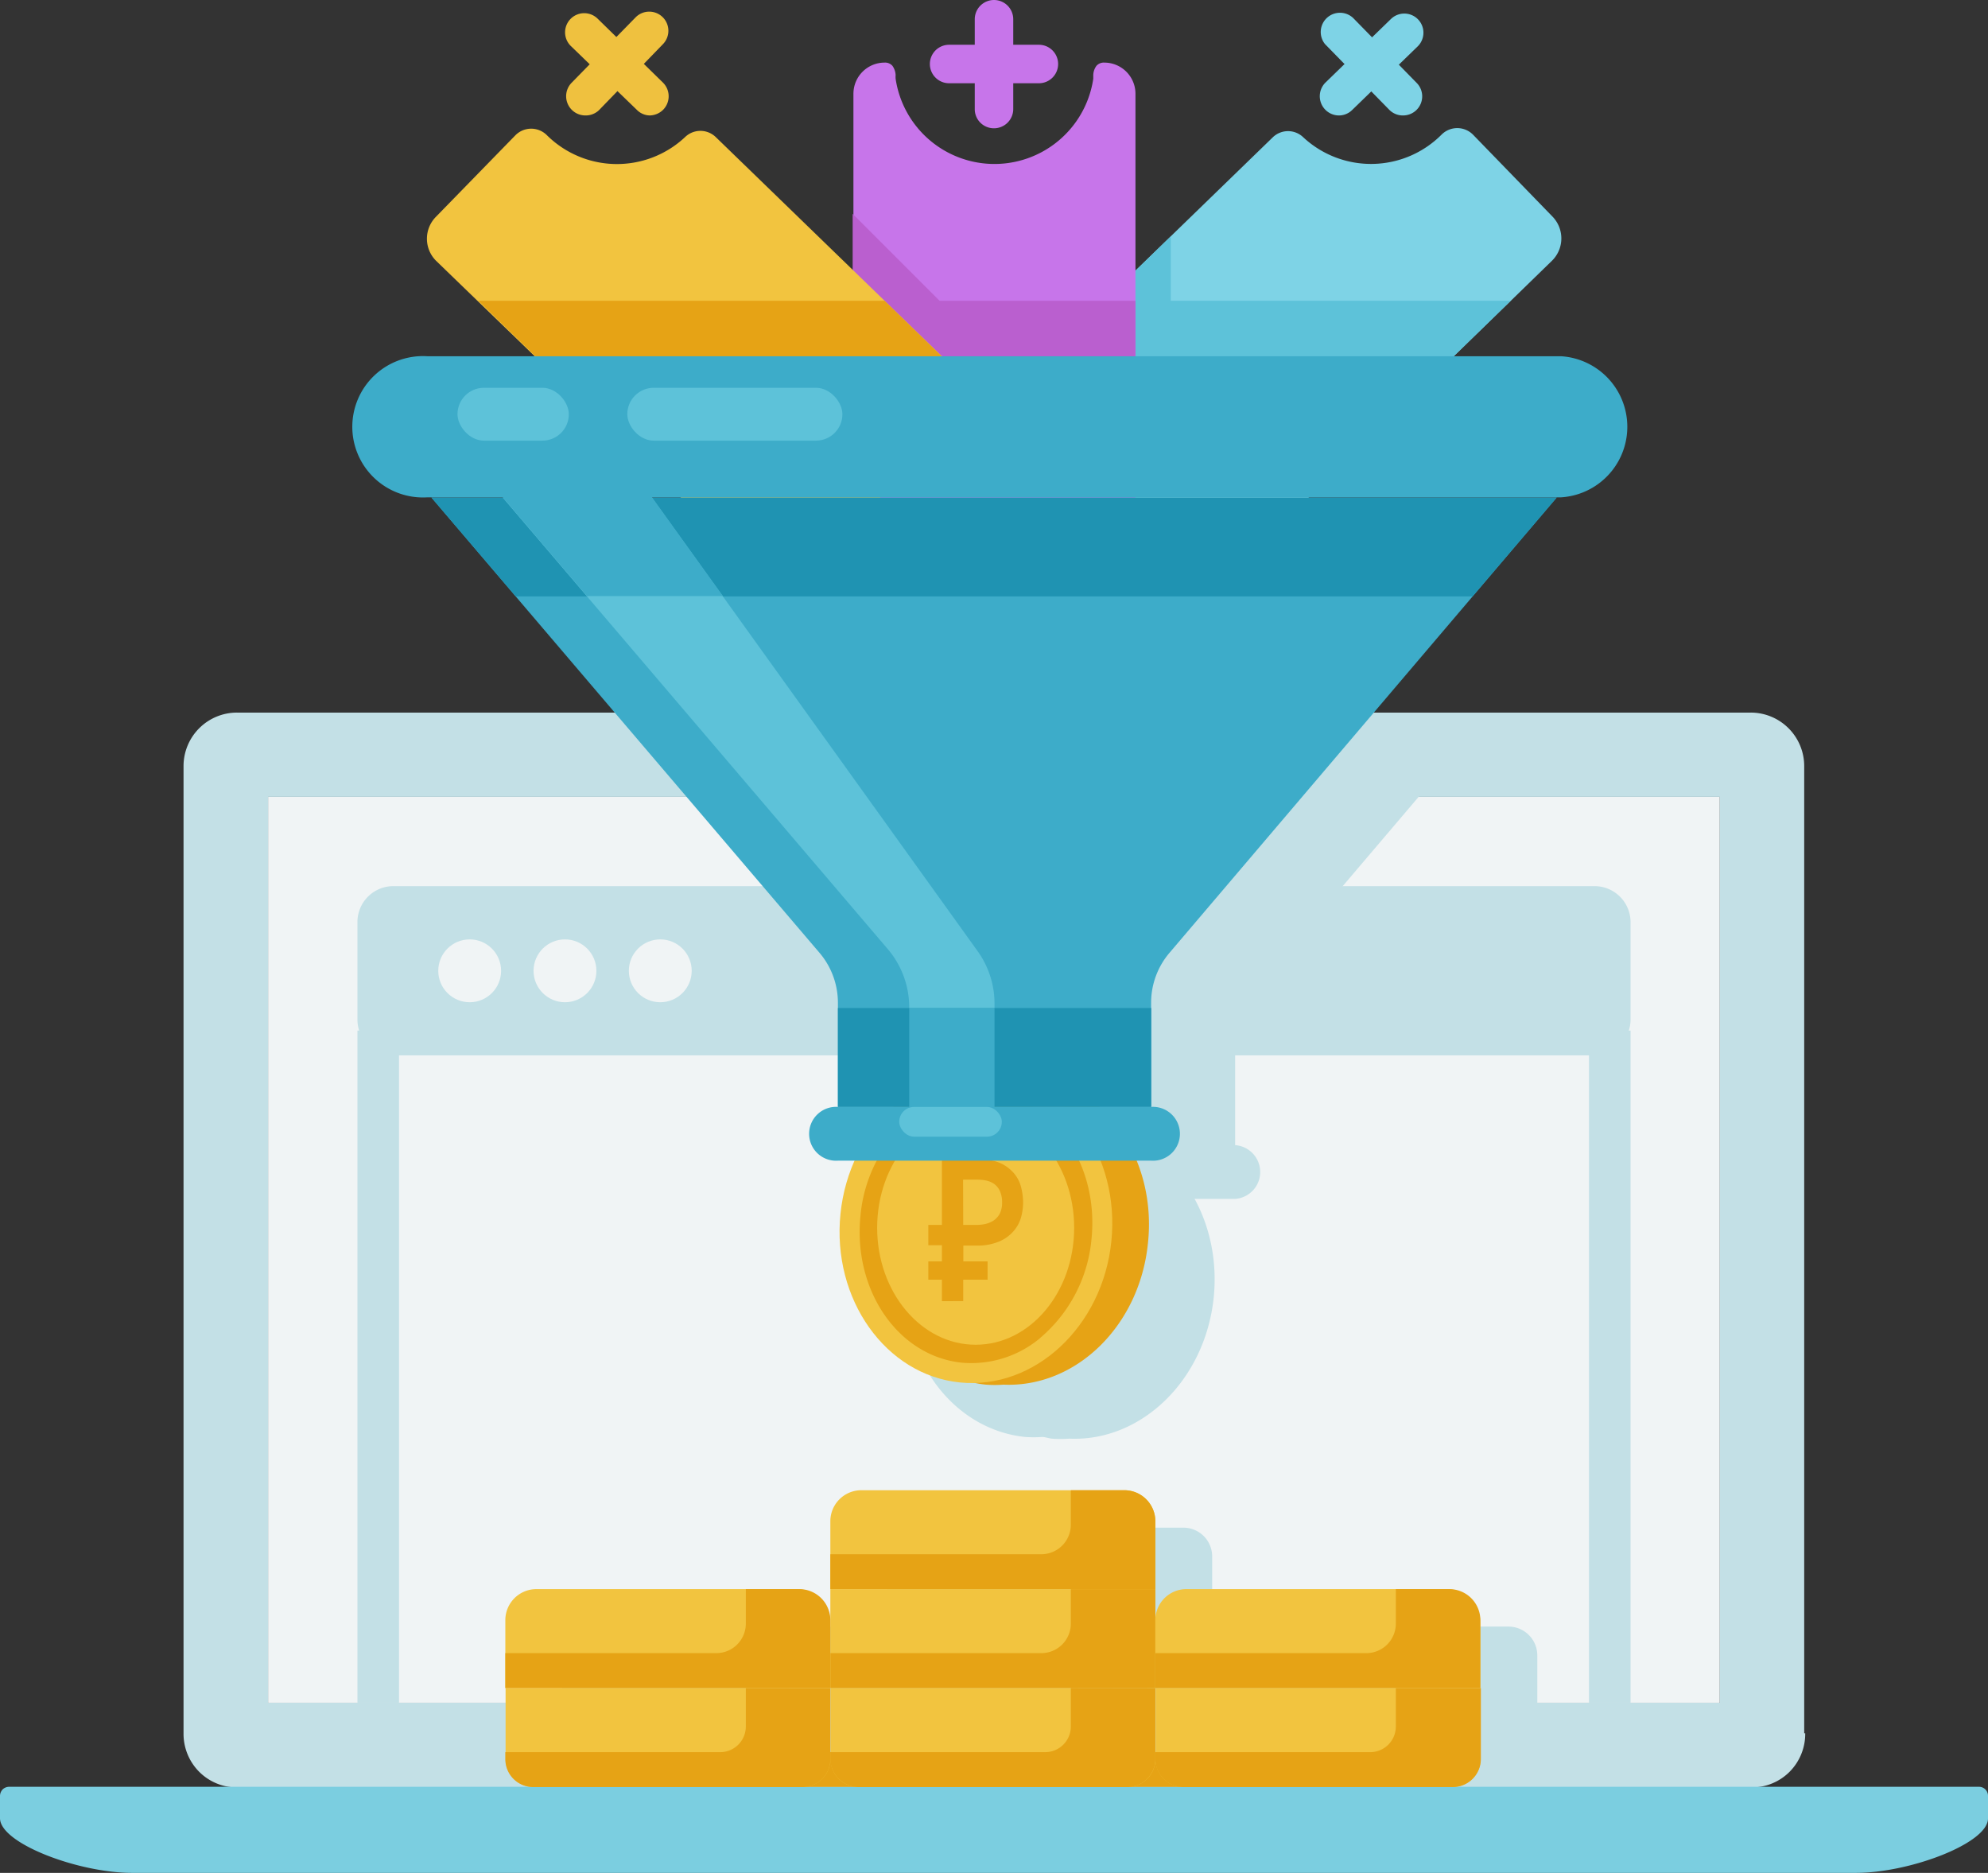 <svg id="Layer_1" data-name="Layer 1" xmlns="http://www.w3.org/2000/svg" viewBox="0 0 155 146"><rect x="0" y="0" width="155" height="146" fill="#333333" stroke="none"/><defs><style>.cls-1{fill:#f0f4f5;}.cls-2{fill:#c3e0e6;}.cls-3{fill:#7bcee0;}.cls-4{fill:#7ed3e6;}.cls-5{fill:#5dc2d9;}.cls-6{fill:#c775ea;}.cls-7{fill:#efc13f;}.cls-8{fill:#ba5fcf;}.cls-9{fill:#f2c43f;}.cls-10{fill:#e6a315;}.cls-11{fill:#3dacc9;}.cls-12{fill:#1f93b2;}</style></defs><title>Conversion_Widgets</title><rect class="cls-1" x="20.9" y="62.12" width="113.19" height="70.62"/><path class="cls-2" d="M119.86,139.3v-4.79h0v-5.46a2.25,2.25,0,0,0-2.25-2.25H96.93a2.42,2.42,0,0,0-2.42,2.42v-7.88a2.24,2.24,0,0,0-2.24-2.25H71.42a2.25,2.25,0,0,0-2.25,2.25v7.88a2.41,2.41,0,0,0-2.41-2.42H46.08a2.25,2.25,0,0,0-2.25,2.25v5.46h0v4.79Z"/><path class="cls-2" d="M96.3,89.27V78.94l16.51-19.41H55.32L71.87,78.94V89.27a2.1,2.1,0,0,0,0,4.19H96.3a2.1,2.1,0,0,0,0-4.19Z"/><path class="cls-2" d="M140.67,135.12V59.72a4.17,4.17,0,0,0-4.18-4.17h-118a4.17,4.17,0,0,0-4.18,4.17v75.4a4.2,4.2,0,0,0,1.22,3,4.16,4.16,0,0,0,3,1.22h118a4.16,4.16,0,0,0,3-1.22,4.2,4.2,0,0,0,1.22-3Zm-6.58-2.38H20.9V62.12H134.09Z"/><path class="cls-3" d="M155,141.75V140a.7.7,0,0,0-.71-.71H.71a.74.74,0,0,0-.5.2A.75.75,0,0,0,0,140v1.74H0C0,143.7,6.11,146,10.29,146H144.71c4.18,0,10.29-2.3,10.29-4.24h0Z"/><path class="cls-2" d="M124.25,69.08H30.74a2.8,2.8,0,0,0-2.87,2.72v7.75a2.78,2.78,0,0,0,2.87,2.72h93.51a2.8,2.8,0,0,0,2.88-2.72V71.8A2.81,2.81,0,0,0,124.25,69.08Z"/><rect class="cls-2" x="27.87" y="80.34" width="3.24" height="52.4"/><rect class="cls-2" x="123.89" y="80.34" width="3.24" height="52.4"/><circle class="cls-1" cx="36.62" cy="75.68" r="2.45"/><circle class="cls-1" cx="44.05" cy="75.68" r="2.45"/><circle class="cls-1" cx="51.48" cy="75.68" r="2.45"/><path class="cls-4" d="M121.05,16.89l-6.2-6.39a1.73,1.73,0,0,0-2.46,0,7.76,7.76,0,0,1-10.78.2,1.71,1.71,0,0,0-2.37,0L80.38,29a2.43,2.43,0,0,0,0,3.44l12,12.34a2.44,2.44,0,0,0,3.44.05L121,20.33A2.44,2.44,0,0,0,121.05,16.89Z"/><polygon class="cls-5" points="117.78 23.45 91.28 23.45 91.28 18.43 86.59 22.99 86.59 23.45 86.11 23.45 81.72 27.72 83.03 28.53 112.55 28.53 117.78 23.45"/><path class="cls-6" d="M86.1,4.88a.76.76,0,0,0-.61.25,1.26,1.26,0,0,0-.25.72s0,.22,0,.29a7.79,7.79,0,0,1-15.41,0,2.16,2.16,0,0,1,0-.29,1.35,1.35,0,0,0-.25-.72.76.76,0,0,0-.61-.25,2.43,2.43,0,0,0-2.43,2.43v35.2a2.43,2.43,0,0,0,2.43,2.43H86.1a2.43,2.43,0,0,0,2.43-2.43V7.31A2.43,2.43,0,0,0,86.1,4.88Z"/><path class="cls-6" d="M77.5,10A1.49,1.49,0,0,1,76,8.5v-7a1.5,1.5,0,0,1,3,0v7A1.5,1.5,0,0,1,77.5,10Z"/><path class="cls-6" d="M81,6.49H74a1.5,1.5,0,0,1,0-3h7a1.5,1.5,0,0,1,0,3Z"/><path class="cls-7" d="M45.63,9a1.5,1.5,0,0,1-1.08-2.53l5-5.11a1.49,1.49,0,0,1,2.14,2.08L46.7,8.59A1.5,1.5,0,0,1,45.63,9Z"/><path class="cls-7" d="M50.66,9a1.45,1.45,0,0,1-1-.43L44.51,3.59a1.49,1.49,0,1,1,2.08-2.14l5.11,5a1.5,1.5,0,0,1,0,2.11A1.53,1.53,0,0,1,50.66,9Z"/><path class="cls-4" d="M109.38,9a1.48,1.48,0,0,1-1.07-.45l-5-5.11A1.5,1.5,0,0,1,105.5,1.4l5,5.11A1.49,1.49,0,0,1,109.38,9Z"/><path class="cls-4" d="M104.35,9a1.5,1.5,0,0,1-1-2.57l5.1-4.95a1.49,1.49,0,1,1,2.08,2.14l-5.1,4.95A1.47,1.47,0,0,1,104.35,9Z"/><polygon class="cls-8" points="88.53 23.45 73.26 23.45 66.48 16.67 66.48 27.3 67.75 28.53 71.15 28.53 81.11 38.49 81 31.2 78.33 28.53 88.53 28.53 88.53 23.45"/><path class="cls-9" d="M74.7,29,55.8,10.68a1.72,1.72,0,0,0-2.38,0,7.76,7.76,0,0,1-10.78-.14,1.73,1.73,0,0,0-2.45,0L34,16.89a2.43,2.43,0,0,0,0,3.44L59.34,44.84a2.44,2.44,0,0,0,3.44-.05l12-12.34A2.44,2.44,0,0,0,74.7,29Z"/><polygon class="cls-10" points="42.53 28.53 74.2 28.53 68.97 23.45 37.3 23.45 42.53 28.53"/><rect class="cls-2" x="75.53" y="74.75" width="4.24" height="15.04" rx="2.12"/><path class="cls-2" d="M85.31,88a11.54,11.54,0,0,0-1.31,0l.08,0a8.63,8.63,0,0,0-.88,0c-.26,0-.52-.1-.79-.13-5.83-.6-11.11,4.32-11.79,11s3.49,12.55,9.32,13.15a9.46,9.46,0,0,0,1.3,0c.25,0,.5.1.76.13a9,9,0,0,0,1.37,0c5.61.25,10.59-4.55,11.26-11C95.31,94.47,91.14,88.58,85.31,88Z"/><path class="cls-10" d="M80.22,83.79a11.36,11.36,0,0,0-1.3,0l.08,0c-.31,0-.61,0-.92,0,5.15,1.26,8.67,6.76,8,12.92s-5.2,10.83-10.49,11a8,8,0,0,0,1.28.23,9,9,0,0,0,1.37,0c5.62.25,10.6-4.55,11.26-11C90.23,90.28,86.05,84.39,80.22,83.79Z"/><path class="cls-9" d="M77.33,83.62c5.83.6,10,6.49,9.32,13.15s-6,11.58-11.8,11-10-6.49-9.32-13.15,6-11.58,11.8-11"/><path class="cls-10" d="M81.11,104.3a8.37,8.37,0,0,1-6.1,1.93c-5-.51-8.51-5.65-7.92-11.46a11.39,11.39,0,0,1,4-7.69,8.33,8.33,0,0,1,6.09-1.93c5,.51,8.52,5.65,7.92,11.46a11.44,11.44,0,0,1-4,7.69"/><ellipse class="cls-9" cx="76.07" cy="95.71" rx="7.68" ry="9.12"/><path class="cls-10" d="M77,99.76h-1.9v1.67H73.44V99.76H72.38V98.33h1.06V97.07H72.38V95.49h1.06V90.35h2.73a4.44,4.44,0,0,1,1.8.31,3.05,3.05,0,0,1,1.1.82,2.66,2.66,0,0,1,.55,1.1,4.83,4.83,0,0,1,.15,1.18,4.41,4.41,0,0,1-.17,1.17A2.76,2.76,0,0,1,79,96a3,3,0,0,1-1.12.79,4.35,4.35,0,0,1-1.77.31h-1v1.23H77Zm-1.9-4.27h1.06a3.79,3.79,0,0,0,.65-.07,2.1,2.1,0,0,0,.64-.26,1.56,1.56,0,0,0,.49-.53,1.88,1.88,0,0,0,.19-.88,2.09,2.09,0,0,0-.17-.9,1.36,1.36,0,0,0-.44-.55,1.72,1.72,0,0,0-.62-.27,3.35,3.35,0,0,0-.71-.07H75.09Z"/><path class="cls-11" d="M33.64,38.79,63.89,74.27a6,6,0,0,1,1.44,3.89v8.13H89.75V78.16a6,6,0,0,1,1.43-3.88l30.19-35.49Z"/><polygon class="cls-12" points="114.81 46.49 121.37 38.79 33.64 38.79 40.21 46.49 114.81 46.49"/><rect class="cls-12" x="65.33" y="78.58" width="24.43" height="7.71"/><path class="cls-11" d="M89.75,86.29H77.54V78.58H70.89v7.71H65.33a2.1,2.1,0,1,0,0,4.19H89.75a2.1,2.1,0,1,0,0-4.19Z"/><path class="cls-5" d="M50.83,38.79H39.2L69.23,74a7,7,0,0,1,1.66,4.5v.07h6.65v-.4a7,7,0,0,0-1.3-4Z"/><path class="cls-11" d="M121.7,27.77H33.31a5.51,5.51,0,1,0,0,11H39.2l6.57,7.7h10.6l-5.54-7.7H121.7a5.51,5.51,0,0,0,0-11Z"/><rect class="cls-5" x="48.91" y="30.23" width="16.77" height="4.12" rx="2.06"/><rect class="cls-5" x="35.67" y="30.23" width="8.68" height="4.12" rx="2.06"/><rect class="cls-10" x="59.82" y="136.58" width="39.58" height="2.72"/><path class="cls-9" d="M62.58,139.3h-21a2.16,2.16,0,0,1-2.16-2.16v-5.55H64.74v5.55A2.16,2.16,0,0,1,62.58,139.3Z"/><path class="cls-9" d="M113.26,139.3h-21a2.16,2.16,0,0,1-2.16-2.16v-5.55h25.34v5.55A2.16,2.16,0,0,1,113.26,139.3Z"/><path class="cls-9" d="M87.92,139.3h-21a2.16,2.16,0,0,1-2.16-2.16v-5.55H90.08v5.55A2.16,2.16,0,0,1,87.92,139.3Z"/><path class="cls-9" d="M64.74,123.88H90.08v7.71H64.74Z"/><path class="cls-10" d="M58.15,131.59v3a2,2,0,0,1-2,2H39.4v.55a2.17,2.17,0,0,0,2.17,2.17h21a2.17,2.17,0,0,0,2.17-2.17v-5.54Z"/><path class="cls-10" d="M108.83,131.59v3a2,2,0,0,1-2,2H90.08v.53a2.19,2.19,0,0,0,2.19,2.19h21a2.19,2.19,0,0,0,2.19-2.19v-5.52Z"/><path class="cls-10" d="M83.49,131.59v3a2,2,0,0,1-2,2H64.74v.52a2.21,2.21,0,0,0,2.2,2.2H87.88a2.19,2.19,0,0,0,2.2-2.2v-5.51Z"/><path class="cls-10" d="M83.49,123.88v2.69a2.3,2.3,0,0,1-2.3,2.3H64.74v2.72H90.08v-7.71Z"/><path class="cls-9" d="M41.82,123.88H62.13a2.61,2.61,0,0,1,2.61,2.61v5.1H39.4V126.3A2.42,2.42,0,0,1,41.82,123.88Z"/><path class="cls-10" d="M58.15,123.88v2.69a2.3,2.3,0,0,1-2.3,2.3H39.4v2.72H64.74V126.3a2.42,2.42,0,0,0-2.42-2.42Z"/><path class="cls-9" d="M92.5,123.88h20.31a2.61,2.61,0,0,1,2.61,2.61v5.1H90.08V126.3A2.42,2.42,0,0,1,92.5,123.88Z"/><path class="cls-10" d="M108.83,123.88v2.69a2.3,2.3,0,0,1-2.3,2.3H90.08v2.72h25.34V126.3a2.42,2.42,0,0,0-2.42-2.42Z"/><path class="cls-9" d="M67.16,116.17h20.5a2.42,2.42,0,0,1,2.42,2.42v5.29H64.74v-5.29A2.42,2.42,0,0,1,67.16,116.17Z"/><path class="cls-10" d="M83.49,116.17v2.69a2.3,2.3,0,0,1-2.3,2.3H64.74v2.72H90.08v-5.29a2.42,2.42,0,0,0-2.42-2.42Z"/><rect class="cls-5" x="70.11" y="86.29" width="8" height="2.32" rx="1.16"/></svg>